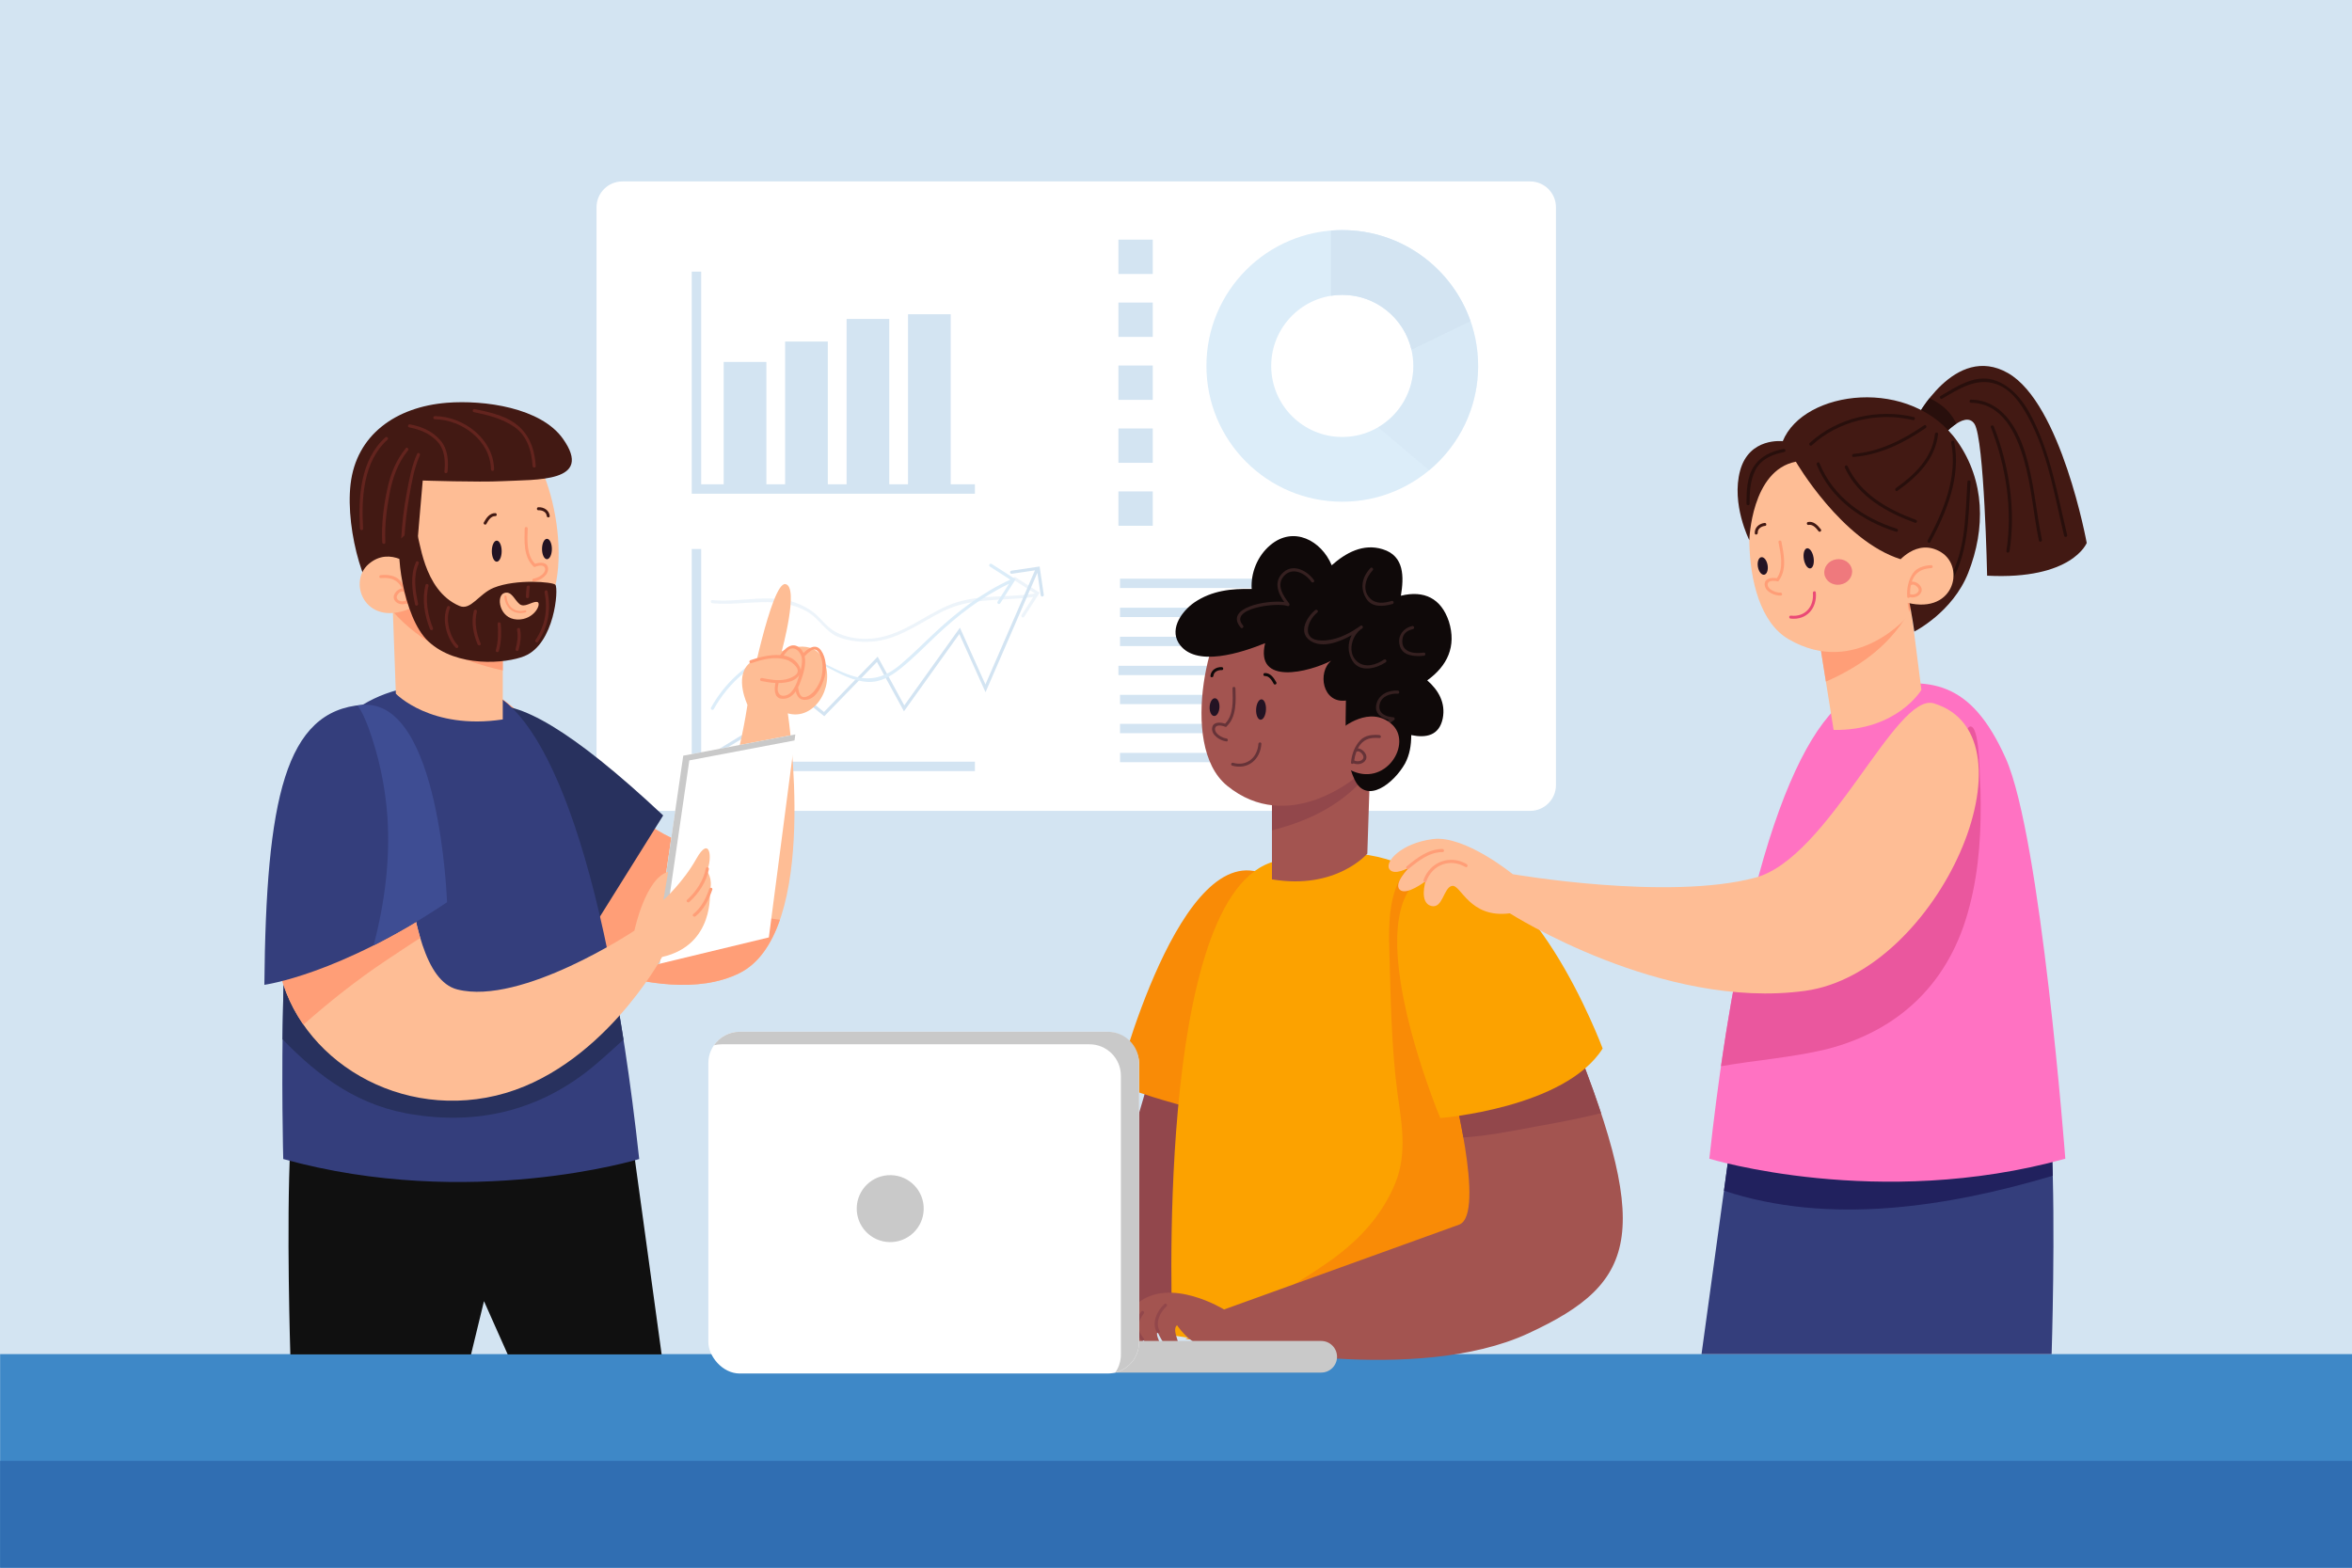 <?xml version="1.0" encoding="UTF-8"?>
<svg xmlns="http://www.w3.org/2000/svg" version="1.1" viewBox="0 0 750 500">
  <defs>
    <style>
      .cls-1 {
        opacity: .4;
      }

      .cls-1, .cls-2, .cls-3, .cls-4, .cls-5, .cls-6, .cls-7, .cls-8, .cls-9, .cls-10, .cls-11, .cls-12, .cls-13, .cls-14, .cls-15, .cls-16, .cls-17, .cls-18, .cls-19, .cls-20, .cls-21, .cls-22, .cls-23, .cls-24, .cls-25, .cls-26, .cls-27, .cls-28, .cls-29, .cls-30, .cls-31, .cls-32 {
        stroke-width: 0px;
      }

      .cls-1, .cls-3, .cls-16, .cls-20, .cls-33 {
        mix-blend-mode: multiply;
      }

      .cls-1, .cls-16, .cls-17 {
        fill: #d3e4f2;
      }

      .cls-2 {
        fill: #ea579e;
      }

      .cls-3 {
        fill: #e54b6d;
        opacity: .6;
      }

      .cls-4 {
        fill: #28315e;
      }

      .cls-5 {
        fill: #ea4a76;
      }

      .cls-6 {
        fill: #c9c9c9;
      }

      .cls-7 {
        fill: #a35450;
      }

      .cls-34 {
        isolation: isolate;
      }

      .cls-8 {
        fill: #343e7c;
      }

      .cls-9 {
        fill: #fca200;
      }

      .cls-10 {
        fill: #352020;
      }

      .cls-11 {
        fill: #63241e;
      }

      .cls-12 {
        fill: #231323;
      }

      .cls-13 {
        fill: #3e88c7;
      }

      .cls-14, .cls-20 {
        fill: #dcedf9;
      }

      .cls-15 {
        fill: #0f0909;
      }

      .cls-18 {
        fill: #663338;
      }

      .cls-19 {
        fill: #101010;
      }

      .cls-21 {
        fill: #f98b06;
      }

      .cls-22 {
        fill: #21215e;
      }

      .cls-23 {
        fill: #ff9e77;
      }

      .cls-24 {
        fill: #febd95;
      }

      .cls-25 {
        fill: #fff;
      }

      .cls-26 {
        fill: #92474b;
      }

      .cls-27 {
        fill: #280f0c;
      }

      .cls-28 {
        fill: #92474c;
      }

      .cls-29 {
        fill: #421913;
      }

      .cls-30 {
        fill: #3e4d93;
      }

      .cls-31 {
        fill: #306eb2;
      }

      .cls-32 {
        fill: #ff72c2;
      }
    </style>
  </defs>
  <g class="cls-34">
    <g id="BACKGROUND">
      <g>
        <rect class="cls-17" width="750.04" height="500"></rect>
        <g>
          <rect class="cls-13" x=".04" y="431.88" width="750" height="68.12"></rect>
          <rect class="cls-31" x=".04" y="465.94" width="750" height="34.06"></rect>
        </g>
      </g>
    </g>
    <g id="OBJECTS">
      <g>
        <g>
          <path class="cls-16" d="M192.91,53.09h300.56c4.54,0,8.23,3.69,8.23,8.23v193.85c0,4.54-3.69,8.23-8.23,8.23H192.91c-4.54,0-8.23-3.69-8.23-8.23V61.32c0-4.54,3.69-8.23,8.23-8.23Z"></path>
          <path class="cls-25" d="M198.45,57.87h289.48c4.54,0,8.23,3.69,8.23,8.23v184.29c0,4.54-3.69,8.23-8.23,8.23H198.45c-4.54,0-8.23-3.69-8.23-8.23V66.1c0-4.54,3.69-8.23,8.23-8.23Z"></path>
        </g>
        <g>
          <g>
            <rect class="cls-17" x="357.15" y="184.57" width="56.85" height="2.97"></rect>
            <rect class="cls-17" x="357.15" y="193.83" width="95.08" height="2.97"></rect>
            <rect class="cls-17" x="357.15" y="203.09" width="79" height="2.97"></rect>
            <rect class="cls-17" x="356.64" y="212.35" width="88.57" height="2.97"></rect>
            <rect class="cls-17" x="357.15" y="221.61" width="67.39" height="2.97"></rect>
            <rect class="cls-17" x="357.15" y="230.87" width="47.54" height="2.97"></rect>
            <rect class="cls-17" x="357.15" y="240.13" width="71.98" height="2.97"></rect>
          </g>
          <g class="cls-33">
            <rect class="cls-17" x="230.77" y="115.44" width="13.61" height="39.73"></rect>
            <rect class="cls-17" x="250.36" y="108.93" width="13.61" height="46.23"></rect>
            <rect class="cls-17" x="269.96" y="101.73" width="13.61" height="53.43"></rect>
            <rect class="cls-17" x="289.55" y="100.23" width="13.61" height="54.94"></rect>
            <polygon class="cls-17" points="223.59 154.46 223.59 86.63 220.58 86.63 220.58 154.46 220.58 157.47 223.59 157.47 310.88 157.47 310.88 154.46 223.59 154.46"></polygon>
          </g>
          <polygon class="cls-17" points="223.59 242.93 223.59 175.1 220.58 175.1 220.58 242.93 220.58 245.94 223.59 245.94 310.88 245.94 310.88 242.93 223.59 242.93"></polygon>
          <path class="cls-16" d="M331.51,180.68l-8.99,1.33c-.27.04-.46.3-.42.57.04.27.3.46.57.42l7.36-1.09-15.8,36.39-8.13-18.1-17.74,24.78-8.49-15.54-17.12,17.64-6.08-4.9-29.76,18.15c-.24.14-.31.45-.17.69.09.15.26.24.43.24.09,0,.18-.02.26-.07l29.16-17.78,6.25,5.03,16.8-17.32,8.61,15.75,17.66-24.66,8.35,18.58,16.54-38.1,1.06,7.14c.04.25.25.43.49.43.02,0,.05,0,.07,0,.27-.04.46-.29.42-.57l-1.33-8.99Z"></path>
          <path class="cls-1" d="M331.53,189.05l-7.65-4.91c-.23-.15-.54-.08-.69.15-.15.23-.08.54.15.69l6.74,4.33c-9.37,1.49-19.08-.02-28,3.91-7.43,3.28-13.9,8.74-22.06,10.18-4.67.82-10.45.24-14.44-2.39-1.91-1.26-3.41-3.13-5.04-4.71-1.62-1.57-3.51-2.67-5.57-3.56-8.75-3.8-18.69-.48-27.83-1.34-.64-.06-.64.94,0,1,10.27.97,20.9-2.79,30.39,2.76,3.65,2.13,5.69,6.33,9.72,7.97,3.69,1.5,8.41,1.91,12.34,1.34,7.86-1.14,14.18-6.07,21.12-9.52,9.11-4.53,19.02-3.17,28.75-4.55l-3.69,5.76c-.15.23-.08.54.15.69.08.05.18.08.27.08.16,0,.33-.08.42-.23l4.19-6.53c.13-.07.2-.19.21-.32l.51-.8Z"></path>
          <path class="cls-20" d="M316.2,179.87c-.23-.15-.54-.08-.69.15-.15.23-.08.54.15.69l6.49,4.17c-8.87,4.07-16.76,10.1-23.88,16.73-3.73,3.47-7.29,7.12-11.2,10.4-4.72,3.96-9.34,5.39-15.32,3.54-8.87-2.75-16.09-10.07-25.95-6.78-8.08,2.69-15.02,9.59-19.06,16.9-.31.56.55,1.07.86.5,4.48-8.1,13.5-16.95,23.3-17.36,9.33-.39,16.53,8.2,25.82,8.68,4.02.21,7.33-1.8,10.36-4.2,3.99-3.17,7.56-6.85,11.26-10.36,6.95-6.61,14.74-12.6,23.43-16.75l-3.66,5.7c-.15.23-.08.54.15.69.08.05.18.08.27.08.16,0,.33-.08.42-.23l4.91-7.65-7.65-4.91Z"></path>
          <g>
            <path class="cls-14" d="M428.02,73.38c-23.93,0-43.32,19.4-43.32,43.32s19.4,43.32,43.32,43.32,43.32-19.4,43.32-43.32-19.4-43.32-43.32-43.32ZM428.02,139.37c-12.52,0-22.66-10.15-22.66-22.66s10.15-22.66,22.66-22.66,22.66,10.15,22.66,22.66-10.14,22.66-22.66,22.66Z"></path>
            <path class="cls-16" d="M428.02,94.05c10.76,0,19.76,7.5,22.07,17.55l18.83-9.15c-5.9-16.92-21.98-29.06-40.91-29.06-1.22,0-2.43.06-3.62.16v20.79c1.18-.19,2.39-.29,3.62-.29Z"></path>
            <path class="cls-1" d="M471.34,116.71c0-5-.86-9.79-2.41-14.26l-18.83,9.15c.38,1.64.59,3.35.59,5.11,0,8.35-4.52,15.64-11.24,19.57l16.28,13.74c9.55-7.95,15.63-19.92,15.63-33.31Z"></path>
          </g>
          <g>
            <rect class="cls-17" x="356.64" y="76.43" width="10.95" height="10.95"></rect>
            <rect class="cls-17" x="356.64" y="96.5" width="10.95" height="10.95"></rect>
            <rect class="cls-17" x="356.64" y="116.58" width="10.95" height="10.95"></rect>
            <rect class="cls-17" x="356.64" y="136.66" width="10.95" height="10.95"></rect>
            <rect class="cls-17" x="356.64" y="156.74" width="10.95" height="10.95"></rect>
          </g>
        </g>
      </g>
      <g>
        <g>
          <g>
            <g>
              <path class="cls-28" d="M368.17,336.37s-9.73,44.29-19.02,43.1c-9.3-1.19-79-10.23-79-10.23,0,0-10.4-17.29-23.66-14.39-13.25,2.9-9.21,18.81-4.95,18.86,1.95.03-.63-7.36,1.32-7.66,0,0,.18,7.43,2.56,7.84,2.38.41.97-7.32,2.58-7.99,0,0-.46,8.3,2.36,8.81,2.82.51,1.39-7.4,4.15-7.86,0,0,1.29,13.12,11.56,12.92,0,0,47.34,38.95,86.77,40.63,39.43,1.68,50.3-10.69,56.59-84.42l-41.25.39Z"></path>
              <path class="cls-21" d="M356.12,345.98s33.83,12.77,49.56,10.29c0,0,25.13-64.3-2.08-77.25-27.2-12.94-47.49,66.96-47.49,66.96Z"></path>
            </g>
            <g>
              <path class="cls-9" d="M373.9,425.91s-6.41-141.81,32.97-151.29c39.38-9.48,62.85,6.28,74.1,51.94,11.25,45.66,5.89,98.19,5.89,98.19,0,0-38.4,13.01-112.96,1.16Z"></path>
              <path class="cls-21" d="M480.97,326.56c-6.45-26.17-16.93-42.5-32.1-49.9-1.57,2.04-2.91,4.26-3.86,6.83-2.38,6.7-2.16,14.26-1.95,21.17.43,14.69.65,29.59,2.59,44.28,1.51,10.37,3.24,20.3-1.51,30.24-4.32,9.29-10.8,16.2-19.01,22.25-14.54,10.42-30.64,18.57-47.14,25.57,71.55,9.84,108.88-2.24,108.88-2.24,0,0,5.36-52.54-5.89-98.19Z"></path>
            </g>
            <g>
              <g>
                <path class="cls-7" d="M437.37,230.2l-1.36,42.05s-9.93,11.68-30.41,8.21v-30.62l31.77-19.63Z"></path>
                <path class="cls-26" d="M405.6,264.83v-15.01l31.77-19.63-.51,15.86c-7.75,9.8-18.23,15.49-31.26,18.78Z"></path>
              </g>
              <g>
                <path class="cls-7" d="M432.38,247.87s-21.66,18.58-41.08,2.73c-16.05-13.09-4.84-55.15,2.98-56.84,12.57-2.72,36.32,2.11,36.32,2.11l1.78,52Z"></path>
                <g>
                  <path class="cls-18" d="M386.51,232.22c.24-2.06,2.59-1.94,4.15-1.41,2.81-2.82,2.46-7.59,2.35-11.27-.02-.61.93-.61.95,0,.12,3.96.4,8.94-2.65,11.97h0c-.11.23-.38.41-.68.28-1.03-.44-3.2-.87-3.19.81,0,1.49,2.37,2.79,3.63,2.92.6.06.61,1.01,0,.95-1.94-.2-4.82-1.99-4.56-4.25Z"></path>
                  <path class="cls-18" d="M402.23,237.25c-.35,5.01-4.29,8.36-9.3,6.95-.59-.17-.34-1.08.25-.91,4.38,1.23,7.79-1.64,8.1-6.04.04-.61.99-.61.95,0h0Z"></path>
                  <path class="cls-15" d="M403.33,214.66c1.79-.05,2.89,1.56,3.66,2.96.29.54-.52,1.01-.82.48-.6-1.09-1.43-2.53-2.84-2.49-.61.02-.61-.93,0-.95h0Z"></path>
                  <path class="cls-15" d="M389.6,213.72c-1.19-.06-2.54.51-2.67,1.83-.06.6-1.01.61-.95,0,.19-1.84,1.86-2.86,3.62-2.78.61.03.61.98,0,.95h0Z"></path>
                  <path class="cls-12" d="M388.86,225.61c-.08,1.56-.84,2.8-1.71,2.75-.87-.04-1.51-1.34-1.43-2.91.08-1.56.84-2.8,1.71-2.75.87.04,1.51,1.35,1.43,2.91Z"></path>
                  <path class="cls-12" d="M403.69,226.38c-.09,1.79-.86,3.21-1.73,3.17-.87-.04-1.5-1.53-1.41-3.33.09-1.79.86-3.21,1.73-3.17.87.04,1.5,1.53,1.41,3.33Z"></path>
                </g>
              </g>
              <g>
                <path class="cls-15" d="M399.14,187.85c-6.42-.16-12.68.49-18.27,4.28-3.79,2.63-7.9,8.07-5.1,12.84,5.1,8.4,20.74,2.96,27.65.16-3.29,13.66,13.99,9.22,21.07,5.6-4.45,3.66-2.81,13.68,4.69,12.7,0,6.33-.87,17.61,2.75,25.19,3.79,8.07,12.49,1.3,16.11-5.12,1.48-2.8,1.97-5.76,1.97-9.05,4.77.99,8.89.16,10.04-5.27.99-4.94-1.32-9.05-4.94-12.18,6.42-4.61,9.38-10.86,6.91-18.77-2.47-7.41-7.9-10.04-15.31-8.23.99-5.93,1.15-12.68-5.76-14.81-6.26-1.98-11.85,1.15-16.3,5.1-3.29-7.9-12.18-12.68-19.59-6.42-4.12,3.46-6.26,8.91-5.93,13.99Z"></path>
                <g>
                  <path class="cls-10" d="M418.14,185.54c.37.53,1.23.03.86-.5-2.03-2.93-6.5-5.39-9.7-2.56-3.26,2.88-1.91,6.49.22,9.54-5.54-.76-19.33,1.81-13.86,8.17.42.49,1.12-.22.71-.71-4.76-5.54,10.94-7.42,14.22-6.19.52.2.76-.49.49-.84-1.93-2.44-4.22-5.94-1.63-8.77,2.71-2.97,6.84-.82,8.69,1.86Z"></path>
                  <path class="cls-10" d="M441.36,210.35c-2.51,1.68-5.96,2.83-8.56.68-3.15-2.61-1.93-7.88.95-10.17.21-.14.41-.29.61-.42.51-.37.06-1.2-.5-.86-.25.15-.49.32-.71.49-3.5,2.4-7.58,4.33-11.88,4.21-6.35-.17-4.52-6.21-1.18-8.98.5-.41-.21-1.11-.71-.71-2.8,2.32-5.45,7.16-1.58,9.75,3.72,2.49,9.13.55,13.23-1.77-1.35,2.51-1.34,5.7.26,8.24,2.38,3.78,7.55,2.45,10.58.42.53-.36.03-1.22-.5-.86Z"></path>
                  <path class="cls-10" d="M444.04,192.63c.62-.18.36-1.14-.27-.96-2.38.68-4.97,1.09-6.89-.82-2.68-2.67-1.38-6.6.84-8.96.44-.47-.26-1.18-.71-.71-2.7,2.87-3.46,6.42-1.27,9.84,1.82,2.83,5.52,2.41,8.29,1.62Z"></path>
                  <path class="cls-10" d="M454.04,208.15c-2,.2-4.33.32-5.92-1.12-1.06-.96-1.12-2.59-.76-3.87.41-1.46,1.86-2.21,3.22-2.53.63-.15.36-1.11-.27-.96-3.06.72-4.89,3.44-3.87,6.54,1.02,3.11,4.93,3.21,7.6,2.94.63-.07.64-1.07,0-1Z"></path>
                  <path class="cls-10" d="M445.7,220.25c-3.1-.18-6.3,1.37-6.86,4.67-.46,2.74,1.77,4.17,4.08,4.65-4.76,3.76-9.41,12.23-1.6,15.03.61.22.87-.75.27-.96-7.44-2.67-1.33-11.25,2.9-13.96.43-.27.25-.91-.25-.93-2.51-.13-5.02-1.4-4.26-4.29.65-2.48,3.48-3.34,5.73-3.21.64.04.64-.96,0-1Z"></path>
                </g>
              </g>
              <g>
                <path class="cls-7" d="M428.02,232.23s8.7-7.39,15.71-1.32c7.02,6.07-2.02,20.74-13.52,14.49l-2.19-13.17Z"></path>
                <path class="cls-18" d="M430.8,243.19c-.04.49.56.58.82.28,1.51.67,3.77.04,4.09-1.72.24-1.32-1.31-3.03-2.71-3.05.38-.74.86-1.41,1.44-1.93,1.54-1.39,3.43-1.56,5.43-1.38.61.05.6-.89,0-.95-2.13-.19-4.53,0-6.1,1.66-1.81,1.9-2.75,4.51-2.97,7.09ZM431.83,242.52c.12-.9.35-1.85.69-2.75.05-.01.1-.02.15-.05.88-.52,2.41,1.22,2.06,2.08-.43,1.05-2,1.23-2.9.72Z"></path>
              </g>
            </g>
            <g>
              <g>
                <path class="cls-7" d="M462.45,343.57s11.62,43.83,2.81,47.03c-8.81,3.2-74.93,27.05-74.93,27.05,0,0-17.16-10.62-27.62-1.97-10.46,8.65.42,20.93,4.23,19.03,1.75-.87-3.93-6.25-2.33-7.42,0,0,3.56,6.53,5.86,5.8,2.3-.72-2.49-6.95-1.36-8.28,0,0,3.39,7.59,6.13,6.76,2.74-.84-2.15-7.21.1-8.89,0,0,7.15,11.07,16.19,6.2,0,0,59.91,12.97,95.74-3.58,35.83-16.54,39.84-32.52,11.69-100.96l-36.5,19.22Z"></path>
                <g>
                  <path class="cls-26" d="M371.31,415.91c-2.36,2.16-4.17,5.98-2.41,9.02.32.55,1.22.12.9-.44-1.53-2.65.13-5.96,2.17-7.83.47-.44-.18-1.19-.66-.75Z"></path>
                  <path class="cls-26" d="M363.92,418.32c-2.28,2.96-2.56,6.26.05,9.2.43.48,1.18-.18.75-.66-2.32-2.62-1.98-5.38.03-7.98.39-.51-.44-1.07-.83-.56Z"></path>
                </g>
                <path class="cls-26" d="M510.55,355.05c-2.93-8.88-6.79-19.02-11.6-30.7l-36.5,19.22s2.4,9.04,4.19,19.21c7.73-.49,15.7-2.09,23.11-3.48,6.92-1.21,13.9-2.58,20.8-4.25Z"></path>
              </g>
              <path class="cls-9" d="M459.27,356.59s39.77-3.14,51.78-22.18c0,0-23.79-63.95-52.87-56.81-29.08,7.14,1.09,78.99,1.09,78.99Z"></path>
            </g>
          </g>
          <g>
            <path class="cls-6" d="M426.35,432.73c0-2.78-2.26-5.04-5.04-5.04h-129.9c-2.78,0-5.04,2.26-5.04,5.04h0c0,2.78,2.25,5.04,5.04,5.04h129.9c2.78,0,5.04-2.25,5.04-5.04h0Z"></path>
            <rect class="cls-25" x="225.88" y="329.07" width="137.34" height="109" rx="10" ry="10"></rect>
            <path class="cls-6" d="M353.22,329.07h-117.34c-3.41,0-6.41,1.71-8.21,4.31.77-.19,1.58-.31,2.41-.31h117.34c5.52,0,10,4.48,10,10v89c0,2.12-.66,4.08-1.79,5.69,4.35-1.08,7.59-5,7.59-9.69v-89c0-5.52-4.48-10-10-10Z"></path>
            <circle class="cls-6" cx="283.88" cy="385.48" r="10.68" transform="translate(-107.95 660.54) rotate(-88.7)"></circle>
          </g>
        </g>
        <g>
          <g>
            <path class="cls-8" d="M654.22,431.88s1.31-41,0-66.67l-102.31-1.33-9.33,68h111.65Z"></path>
            <path class="cls-22" d="M654.59,374.98c-.09-3.41-.21-6.7-.36-9.76l-102.31-1.33-2.18,15.87c33.38,11.08,71.08,5.28,104.85-4.77Z"></path>
          </g>
          <g>
            <path class="cls-32" d="M658.58,369.55s-7.76-102.54-18.99-127.67-24.37-26.16-43.7-22.24c-19.32,3.92-39.82,49.42-50.82,149.92,0,0,54.01,16.5,113.51,0Z"></path>
            <path class="cls-2" d="M628.03,289.08c3.19-12.1,3.82-24.84,3.5-37.26-.32-2.23,0-18.79-2.87-20.06-2.23-.96-3.82,9.24-4.46,10.83-3.19,10.51-7.64,21.02-14.65,29.62-13.52,16.81-33.26,24.7-54.02,29.17-2.43,11.56-4.7,24.44-6.75,38.68,11.26-1.96,22.63-2.77,33.7-5.43,23.57-6.05,39.49-21.66,45.54-45.54Z"></path>
          </g>
          <g>
            <g>
              <path class="cls-24" d="M607.37,178.3l5.32,41.73s-7.71,13.06-27.99,12.78l-4.83-30.24,27.5-24.27Z"></path>
              <path class="cls-23" d="M582.24,217.39l-2.37-14.82,27.5-24.27,2.01,15.74c-5.91,10.86-15.11,18.1-27.14,23.35Z"></path>
            </g>
            <g>
              <path class="cls-24" d="M608.88,195.98s-16.86,20.48-38.54,7.89c-17.91-10.4-13.47-53.69-6.02-56.6,11.98-4.67,36.2-3.64,36.2-3.64l8.36,52.34Z"></path>
              <g>
                <path class="cls-23" d="M562.71,186.47c-.09-2.08,2.25-2.33,3.87-2.05,2.33-3.23,1.24-7.88.54-11.5-.11-.6.82-.75.94-.15.75,3.89,1.8,8.77-.73,12.24t0,0c-.07.24-.31.47-.62.39-1.09-.28-3.29-.35-3.02,1.3.24,1.47,2.78,2.38,4.05,2.31.61-.03.76.9.15.94-1.95.11-5.07-1.21-5.17-3.47Z"></path>
                <path class="cls-5" d="M579.03,188.96c.45,5.01-2.92,8.93-8.08,8.33-.61-.07-.5-1.01.1-.94,4.52.52,7.44-2.84,7.04-7.24-.05-.6.88-.76.94-.15h0Z"></path>
                <path class="cls-29" d="M576.55,166.48c1.76-.33,3.1,1.08,4.08,2.35.37.48-.36,1.08-.73.6-.76-.98-1.81-2.27-3.2-2.01-.6.11-.75-.82-.15-.94h0Z"></path>
                <path class="cls-29" d="M562.85,167.72c-1.18.13-2.42.9-2.35,2.23.03.6-.9.76-.94.15-.1-1.85,1.38-3.12,3.14-3.31.6-.07.76.87.15.94h0Z"></path>
                <path class="cls-3" d="M581.76,183.12c.36,2.23,2.61,3.72,5.04,3.33,2.43-.39,4.11-2.51,3.76-4.73-.36-2.23-2.61-3.71-5.04-3.33-2.43.39-4.11,2.51-3.75,4.73Z"></path>
                <path class="cls-12" d="M563.65,180.24c.26,1.54-.22,2.91-1.08,3.06-.86.14-1.76-.99-2.02-2.53-.26-1.54.23-2.91,1.08-3.06.86-.14,1.76.99,2.02,2.54Z"></path>
                <path class="cls-12" d="M578.3,177.82c.3,1.77-.16,3.32-1.01,3.47-.86.14-1.79-1.18-2.09-2.95-.3-1.77.16-3.32,1.01-3.47.86-.14,1.79,1.18,2.09,2.95Z"></path>
              </g>
            </g>
            <g>
              <g>
                <path class="cls-29" d="M610.84,133.73s12.44-24.44,29.45-14.75c17.01,9.69,25.12,54.19,25.12,54.19,0,0-4.63,11.84-31.76,10.44,0,0-.9-43.56-4.03-48.39-3.12-4.83-11,4.72-11,4.72l-7.77-6.2Z"></path>
                <g>
                  <path class="cls-27" d="M659.17,170.63c-3.15-13.12-5.37-26.74-11.88-38.73-2.54-4.68-6.46-9.28-11.74-10.77-6.02-1.7-11.81,2.28-16.73,5.15-.56.32-.08,1.2.48.88,5.33-3.1,10.94-6.88,17.33-4.63,5.42,1.9,8.93,7.95,11.3,12.8,5.44,11.12,7.41,23.62,10.27,35.55.15.63,1.12.39.97-.24Z"></path>
                  <path class="cls-27" d="M645.69,144.16c-2.6-8.15-7.62-16.56-17.15-16.7-.64,0-.67.99-.03,1,9.94.14,14.42,9.71,16.83,18.01,2.46,8.49,3.05,17.32,4.81,25.94.13.63,1.1.39.97-.24-1.91-9.34-2.53-18.87-5.44-28.01Z"></path>
                  <path class="cls-27" d="M634.83,136.26c4.85,12.45,7,26.24,4.97,39.51-.1.64.9.65,1,.03,2.04-13.34-.12-27.26-5-39.77-.23-.59-1.21-.36-.97.24Z"></path>
                </g>
                <path class="cls-27" d="M618.99,129.21c-1.18-.89-2.43-1.59-3.71-2.21-2.83,3.58-4.44,6.73-4.44,6.73l7.77,6.2s2.49-3.02,5.23-4.81c-1.12-2.27-2.67-4.31-4.86-5.91Z"></path>
              </g>
              <g>
                <path class="cls-29" d="M610.43,201.43c-1.09-8.23-4.36-23.07-4.36-23.07-18.83-5.95-33.41-31.11-33.41-31.11-14.24,2.75-14.84,25.04-14.84,25.04,0,0-5.84-11.51-2.93-22.21,2.92-10.69,13.59-9.36,13.59-9.36,6.6-16.4,41.11-20.88,55.77.2,8.63,12.41,8.99,27.56,3.37,41.79-4.98,12.62-17.19,18.72-17.19,18.72Z"></path>
                <g>
                  <path class="cls-27" d="M609.99,133.97c.62.15.92-.81.29-.96-11.52-2.73-24.45.17-33.21,8.28-.47.44.21,1.16.69.73,8.49-7.86,21.06-10.69,32.23-8.05Z"></path>
                  <path class="cls-27" d="M591.06,145.75c8.47-.68,16.08-4.5,23-9.23.53-.36.05-1.24-.48-.88-6.75,4.62-14.21,8.45-22.49,9.11-.63.05-.67,1.05-.03,1Z"></path>
                  <path class="cls-27" d="M604.56,155.67c-.52.37-.04,1.25.48.88,6.3-4.46,12.07-10.06,12.97-18.1.07-.64-.93-.66-1-.03-.86,7.65-6.47,13.02-12.45,17.25Z"></path>
                  <path class="cls-27" d="M623.17,140.94c-.12-.63-1.09-.39-.97.24,2.1,10.86-2.42,21.8-7.5,31.18-.31.57.54,1.09.85.53,5.22-9.64,9.78-20.8,7.62-31.95Z"></path>
                  <path class="cls-27" d="M627.37,153.69c-.74,11.47-.44,23.1-7.04,33.08-.36.54.5,1.06.85.53,6.7-10.13,6.43-21.92,7.18-33.58.04-.64-.96-.67-1-.03Z"></path>
                  <path class="cls-27" d="M610.93,165.79c-8.89-3.26-17.64-8.13-21.77-17.09-.27-.59-1.14-.1-.87.48,4.23,9.19,13.23,14.21,22.35,17.56.61.22.89-.74.29-.96Z"></path>
                  <path class="cls-27" d="M604.86,168.63c-10.71-3.37-20.37-10.24-24.67-20.91-.24-.6-1.11-.11-.87.48,4.4,10.9,14.33,17.94,25.26,21.39.62.19.9-.76.29-.96Z"></path>
                  <path class="cls-27" d="M568.73,143.19c-3.8.74-7.26,2.24-9.45,5.55-2.25,3.4-2.36,7.96-2.37,11.88,0,.64,1,.67,1,.03,0-3.56.16-7.25,1.73-10.51,1.77-3.67,5.55-5.25,9.33-5.98.63-.12.39-1.09-.24-.97Z"></path>
                </g>
              </g>
            </g>
            <g>
              <path class="cls-24" d="M604.84,179.72s6.29-8.45,14.17-3.57c7.88,4.89,3.95,20.76-12.23,15.69l-1.94-12.12Z"></path>
              <path class="cls-23" d="M608.17,190.32c.04.49.64.48.86.14,1.6.43,3.72-.56,3.77-2.35.03-1.34-1.77-2.78-3.16-2.58.27-.79.62-1.52,1.12-2.13,1.31-1.62,3.14-2.08,5.14-2.22.61-.04.45-.98-.15-.94-2.13.15-4.47.72-5.76,2.6-1.48,2.16-2,4.89-1.82,7.47ZM609.08,189.49c-.02-.91.05-1.88.25-2.82.05-.02.09-.04.14-.07.79-.65,2.57.83,2.36,1.73-.25,1.1-1.78,1.52-2.75,1.16Z"></path>
            </g>
          </g>
          <g>
            <path class="cls-24" d="M616.65,224.34c-12.16-3.69-33.36,49.33-56.97,55.6-27.99,7.43-77.3-1.13-77.3-1.13,0,0-15.27-12.49-25.44-11.2-10.17,1.3-15.42,7.26-13.92,9.57,1.5,2.31,6.32-.49,6.32-.49,0,0-5.09,5.08-2.98,7.08,2.11,2.01,8.22-2.72,8.22-2.72,0,0-2.09,6.8,1.74,7.88,3.83,1.08,3.95-5.99,6.76-6.39,2.81-.4,5.49,10.45,18.37,8.75,0,0,48.46,30.99,94.16,24.73,42.77-5.86,75.31-81.28,41.04-91.69Z"></path>
            <g>
              <path class="cls-23" d="M467.71,275.61c-5.32-3.12-11.71-.74-13.78,5.05-.21.6.69,1.04.9.43,1.9-5.32,7.56-7.44,12.45-4.57.56.33.98-.58.43-.9Z"></path>
              <path class="cls-23" d="M459.93,270.77c-4.46.03-8.04,2.82-11.33,5.52-.5.41.07,1.23.57.82,3.16-2.6,6.56-5.32,10.85-5.35.64,0,.54-1-.1-1Z"></path>
            </g>
          </g>
        </g>
        <g>
          <path class="cls-19" d="M92.58,431.99s-1.31-41,0-66.67l109.07-1.33,9.33,68h-49.08l-7.57-17-4.13,17h-57.63Z"></path>
          <g>
            <g>
              <g>
                <path class="cls-24" d="M159.2,222.43c8.16,4.07,52.54,53.14,63.48,45.52,10.95-7.62,16.03-45.52,16.03-45.52,0,0,7.23-36.87,11.73-36.14,4.5.73-1.17,21.45-1.17,21.45,0,0,10.31-5.05,13.63,3.36,3.32,8.41-3.47,18.8-11.68,16.42,0,0,10.56,69.95-15.44,82.86-26,12.9-70.26-11.73-70.26-11.73l-6.33-76.21Z"></path>
                <path class="cls-24" d="M238.36,224.81s-4.18-8.66.35-13.04c6.06-5.85,19.55-.12,16.03,3.4-3.52,3.52-11.53,2.06-11.53,2.06l-4.85,7.58Z"></path>
                <path class="cls-23" d="M261.81,207.45c-1.68-2.36-4.06-.69-5.6.81-.25-.54-.6-1.05-1.07-1.49-2.48-2.31-4.97.09-6.36,2.17-3.25-.24-6.93.74-9.47,1.62-.61.21-.35,1.17.27.96,3.59-1.23,7.39-2.27,11.14-1.12,1.26.39,2.48,1.31,3.23,2.36,1.73,2.4-1.98,3.59-3.35,3.91-2.5.57-5.13.07-7.59-.43-.63-.13-.9.83-.27.96,1.51.31,3.02.56,4.53.63-.38,1.83-.51,4.79,1.96,5.02,2.03.19,3.47-.87,4.51-2.34.5,1.87,1.51,3.07,3.8,2.61,2.92-.59,4.67-4.61,5.38-7.08.77-2.69.56-6.25-1.1-8.59ZM249.9,209.08c.36-.52.74-1.03,1.19-1.49,2.08-2.14,4.44.47,4.62,2.44.11,1.22-.1,2.5-.41,3.76-.01-.28-.07-.57-.2-.87-1.02-2.34-2.96-3.44-5.2-3.84ZM252.22,220.82c-.96,1.05-3.42,1.92-4.12-.22-.27-.84-.01-1.91.19-2.75,1.31-.01,2.62-.17,3.93-.58.99-.31,2.1-1.06,2.68-2.03-.15.5-.31.99-.46,1.46-.48,1.54-1.12,2.92-2.22,4.12ZM262.13,214.96c-.29,1.97-1.22,3.84-2.45,5.38-.64.8-1.45,1.43-2.4,1.82-2.25.92-2.57-1.67-2.77-2.81,0-.03-.02-.05-.03-.07.29-.57.54-1.17.76-1.76.85-2.36,1.96-5.61,1.33-8.24.04-.02.08-.04.12-.08.59-.6,1.15-1.15,1.85-1.64,2.01-1.4,2.99,1.2,3.34,2.28.53,1.64.5,3.44.25,5.12Z"></path>
              </g>
              <path class="cls-23" d="M219.99,268.74c-14.15.34-53.19-42.51-60.8-46.31l6.33,76.21s44.26,24.63,70.26,11.73c6.14-3.04,10.23-9.27,12.92-17-6.51-.75-12.62-3.21-18.19-8.41-5.12-4.66-8.38-10.19-10.51-16.22Z"></path>
            </g>
            <path class="cls-4" d="M211.48,260.07l-33.78,54.04s-37.06-26.25-35.15-58.19c1.91-31.94,9.77-51.27,68.93,4.16Z"></path>
          </g>
          <g>
            <path class="cls-8" d="M90.32,369.66s-2.72-99.87,8.51-125c11.23-25.13,34.86-28.84,54.18-24.92,19.32,3.92,39.82,49.42,50.82,149.92,0,0-54.01,16.5-113.51,0Z"></path>
            <path class="cls-4" d="M182.96,322.86c-17.94,13.68-40.59,16.6-60.55,5.38-17-9.5-25.45-26.28-30.46-44.46-1.21,15.52-1.7,32.76-1.86,47.69,11.89,12.26,24.73,21.68,42.63,24.13,21.08,3.14,40.37-2.02,56.74-15.7,3.19-2.68,6.25-5.51,9.36-8.32-1.06-6.8-2.17-13.26-3.33-19.4-3.99,3.8-8.13,7.4-12.53,10.68Z"></path>
          </g>
          <g>
            <g>
              <polygon class="cls-25" points="208.14 307.91 245.17 298.98 253.61 234.24 217.87 241.02 208.14 307.91"></polygon>
              <polygon class="cls-6" points="210.38 307.37 208.14 307.91 217.87 241.02 253.61 234.24 253.36 236.16 219.81 242.52 210.38 307.37"></polygon>
            </g>
            <g>
              <g>
                <path class="cls-24" d="M119.39,235.71c12.05,3.7,5.91,74.61,26.41,79.86s56.5-18.75,56.5-18.75c0,0,3.5-16.75,10.75-18.75l-1.5,9s6.25-5.58,10.5-13.17c4.25-7.58,5.28-.46,3.35,3.96,0,0,2.06,2.21.94,6.45,0,0,1.64,17.13-15.21,20.91,0,0-19.62,36.29-52.96,44.21-33.34,7.92-65.58-13.82-69.72-43.66-4.14-29.84-.17-79.62,30.95-70.06Z"></path>
                <path class="cls-23" d="M134.01,299.15c-6.71-22.7-5.88-60.76-14.62-63.44-31.12-9.55-35.1,40.22-30.95,70.06,1.07,7.67,4,14.8,8.32,21.04,8.28-7.33,16.95-14.19,26.1-20.32,3.52-2.31,7.26-4.89,11.16-7.34Z"></path>
                <g>
                  <path class="cls-23" d="M219.12,286.97c2.85-2.59,5.25-6.19,5.97-10.02.12-.63,1.08-.36.96.27-.75,3.99-3.26,7.76-6.23,10.46-.48.43-1.18-.27-.71-.71Z"></path>
                  <path class="cls-23" d="M226.18,283.48c.21-.6,1.18-.34.96.27-1.14,3.24-2.62,6.31-5.36,8.5-.5.4-1.21-.3-.71-.71,2.61-2.09,4.01-4.96,5.1-8.06Z"></path>
                </g>
              </g>
              <path class="cls-8" d="M84.3,314.1s23.63-3.13,58.24-26.35c0,0-2.17-64.77-26.91-62.95-24.74,1.82-30.78,30.07-31.33,89.3Z"></path>
              <path class="cls-30" d="M115.64,224.81c-.57.04-1.12.11-1.67.18,1.6,2.08,2.63,4.78,3.51,7.05,3.36,9.2,5.38,18.84,6.06,28.48.92,13.63-.88,27.71-4.42,41.01,7.02-3.54,14.89-8.04,23.43-13.77,0,0-2.17-64.77-26.91-62.95Z"></path>
            </g>
          </g>
          <g>
            <g>
              <path class="cls-24" d="M124.7,179.2l1.53,42.05s11.13,11.68,34.09,8.21v-30.62l-35.62-19.63Z"></path>
              <path class="cls-23" d="M160.32,213.84v-15.01l-35.62-19.63.58,15.86c8.69,9.8,20.44,15.49,35.05,18.78Z"></path>
            </g>
            <g>
              <path class="cls-24" d="M131.56,194.39s18.99,21.07,38.41,5.22c16.05-13.09,4.84-55.15-2.98-56.84-12.57-2.72-36.32,2.11-36.32,2.11l.89,49.51Z"></path>
              <g>
                <path class="cls-23" d="M174.77,181.22c-.24-2.06-2.59-1.94-4.15-1.41-2.81-2.82-2.46-7.59-2.35-11.27.02-.61-.93-.61-.95,0-.12,3.96-.4,8.94,2.65,11.97,0,0,0,0,0,0,.1.23.38.41.68.28,1.03-.44,3.19-.87,3.18.81,0,1.49-2.37,2.79-3.63,2.92-.6.06-.61,1.01,0,.95,1.94-.2,4.82-1.99,4.56-4.25Z"></path>
                <path class="cls-23" d="M160.82,190.25c.25,3.65,3.13,6.08,6.77,5.06.43-.12.25-.78-.18-.66-3.19.9-5.67-1.19-5.89-4.4-.03-.44-.72-.44-.69,0h0Z"></path>
                <path class="cls-29" d="M157.94,163.66c-1.79-.05-2.89,1.56-3.66,2.96-.29.54.52,1.01.82.48.6-1.09,1.43-2.53,2.84-2.49.61.02.61-.93,0-.95h0Z"></path>
                <path class="cls-29" d="M171.67,162.73c1.19-.06,2.54.51,2.67,1.83.06.6,1.01.61.95,0-.19-1.84-1.86-2.86-3.62-2.78-.61.03-.61.98,0,.95h0Z"></path>
                <path class="cls-12" d="M159.97,175.79c0,1.86-.7,3.36-1.57,3.36s-1.57-1.51-1.57-3.36.7-3.36,1.57-3.36,1.57,1.51,1.57,3.36Z"></path>
                <path class="cls-12" d="M175.98,175.1c0,1.8-.7,3.25-1.57,3.25s-1.57-1.46-1.57-3.25.7-3.25,1.57-3.25,1.57,1.46,1.57,3.25Z"></path>
              </g>
            </g>
            <g>
              <path class="cls-29" d="M132.1,186.53c.24-5.33,2.7-33.27,2.7-33.27,0,0,17.96.58,25.18.21,11.05-.57,29.46.52,19.53-13.53-7.03-9.93-25.09-12.42-36.99-11.48-16.29,1.3-28.91,10.23-30.73,25.95-1.75,15.13,5.07,37.85,11.62,39.3l8.7-7.18Z"></path>
              <g>
                <path class="cls-11" d="M130.46,136.31c3.31.62,6.36,1.83,8.77,4.27,2.64,2.67,2.82,6.34,2.49,9.85-.06.64.94.64,1,0,.32-3.52.12-7.15-2.28-9.97-2.51-2.94-5.97-4.42-9.71-5.11-.63-.12-.9.85-.27.96h0Z"></path>
                <path class="cls-11" d="M138.66,133.72c8.63.07,17.77,6.88,17.89,15.99,0,.64,1.01.65,1,0-.13-9.66-9.71-16.92-18.89-16.99-.65,0-.64.99,0,1h0Z"></path>
                <path class="cls-11" d="M151.1,131.45c4.53.92,8.99,2.04,12.86,4.67,4.16,2.83,5.58,7.77,5.87,12.52.04.64,1.04.64,1,0-.29-4.68-1.56-8.97-5.01-12.3-3.77-3.64-9.52-4.86-14.46-5.87-.63-.13-.9.84-.27.96h0Z"></path>
                <path class="cls-11" d="M133.01,144.72c-1.76,3.98-2.52,8.19-3.31,12.45-.89,4.75-1.49,9.56-1.74,14.39-.03.64.97.64,1,0,.23-4.43.78-8.81,1.54-13.18.77-4.46,1.53-8.98,3.38-13.15.26-.58-.6-1.09-.86-.5h0Z"></path>
                <path class="cls-11" d="M129.4,142.96c-3,3.68-4.75,7.86-5.78,12.47-1.28,5.72-2.04,11.69-1.73,17.55.03.64,1.03.64,1,0-.28-5.25.38-10.43,1.35-15.59.95-5.02,2.6-9.72,5.86-13.73.4-.5-.3-1.21-.71-.71h0Z"></path>
                <path class="cls-11" d="M122.88,139.51c-7.95,7.12-8.69,19.11-8.1,29.07.04.64,1.04.64,1,0-.58-9.71.05-21.41,7.8-28.36.48-.43-.23-1.14-.71-.71h0Z"></path>
              </g>
            </g>
            <g>
              <path class="cls-24" d="M132.1,181.2s-7.54-7.35-14.56-1.29c-7.02,6.07-.62,21.12,14.56,13.57v-12.28Z"></path>
              <path class="cls-23" d="M127.5,185.09c-1.57-1.65-3.96-1.84-6.09-1.66-.6.05-.61,1,0,.95,1.99-.17,3.88-.01,5.42,1.38.58.53,1.06,1.2,1.44,1.93-1.4.02-2.95,1.72-2.71,3.05.33,1.76,2.58,2.4,4.09,1.72.27.3.86.21.82-.28-.23-2.58-1.17-5.19-2.97-7.09ZM126.55,190.8c-.35-.86,1.18-2.6,2.06-2.08.05.03.1.04.15.05.34.9.56,1.85.69,2.75-.9.51-2.47.33-2.9-.72Z"></path>
            </g>
            <g>
              <path class="cls-29" d="M177.1,186.51c-.75-.92-12.48-1.94-19.63.94-4.76,1.92-7.33,7.36-10.95,5.82-11.89-5.06-12.56-22.16-13.71-23.33-1.16-1.17-2.78-.19-4.75,1.67-2.19,2.08.17,25.23,8.61,33.03,9.01,8.32,24.59,7.06,30.59,4.61,9.58-3.92,10.92-21.41,9.84-22.74ZM164.86,197.58c-5.69-.23-6.79-7.62-4.02-8.46,2.3-.7,3.16,2.14,4.79,3.51,1.63,1.36,3.83-.78,5.58-.66,1.75.12-.66,5.85-6.36,5.62Z"></path>
              <path class="cls-11" d="M132.65,179.25c-1.92,4.28-1.23,9.11-.29,13.56.13.63,1.1.36.96-.27-.88-4.14-1.61-8.79.19-12.79.26-.58-.6-1.09-.86-.5h0Z"></path>
              <path class="cls-11" d="M135.68,186.61c-1.16,4.68-.32,9.6,1.42,14.03.23.59,1.2.33.96-.27-1.68-4.26-2.54-8.98-1.42-13.5.15-.63-.81-.89-.96-.27h0Z"></path>
              <path class="cls-11" d="M142.62,193.49c-1.79,3.98-.27,9.98,2.69,13.07.45.47,1.15-.24.71-.71-2.61-2.72-4.12-8.32-2.53-11.85.26-.58-.6-1.09-.86-.5h0Z"></path>
              <path class="cls-11" d="M151.11,194.8c-.92,3.57-.22,7.36,1.19,10.71.25.59,1.21.33.96-.27-1.34-3.18-2.07-6.78-1.19-10.18.16-.62-.8-.89-.96-.27h0Z"></path>
              <path class="cls-11" d="M158.69,198.96c.22,2.84.2,5.65-.58,8.41-.18.62.79.89.96.27.8-2.85.84-5.75.61-8.68-.05-.64-1.05-.64-1,0h0Z"></path>
              <path class="cls-11" d="M164.88,200.88c.39,2.1.08,4.1-.47,6.14-.17.62.8.89.96.27.6-2.22.9-4.39.47-6.67-.12-.63-1.08-.36-.96.27h0Z"></path>
              <path class="cls-11" d="M173.66,188.89c1.05,5.56.23,10.54-2.92,15.28-.36.54.51,1.04.86.5,3.3-4.96,4.12-10.24,3.02-16.05-.12-.63-1.08-.36-.96.27h0Z"></path>
              <path class="cls-11" d="M167.94,187.21c-.11,1.03-.23,2.05-.24,3.09,0,.65,1,.64,1,0,0-1.03.12-2.06.24-3.09.07-.64-.93-.63-1,0h0Z"></path>
            </g>
          </g>
        </g>
      </g>
    </g>
  </g>
</svg>
